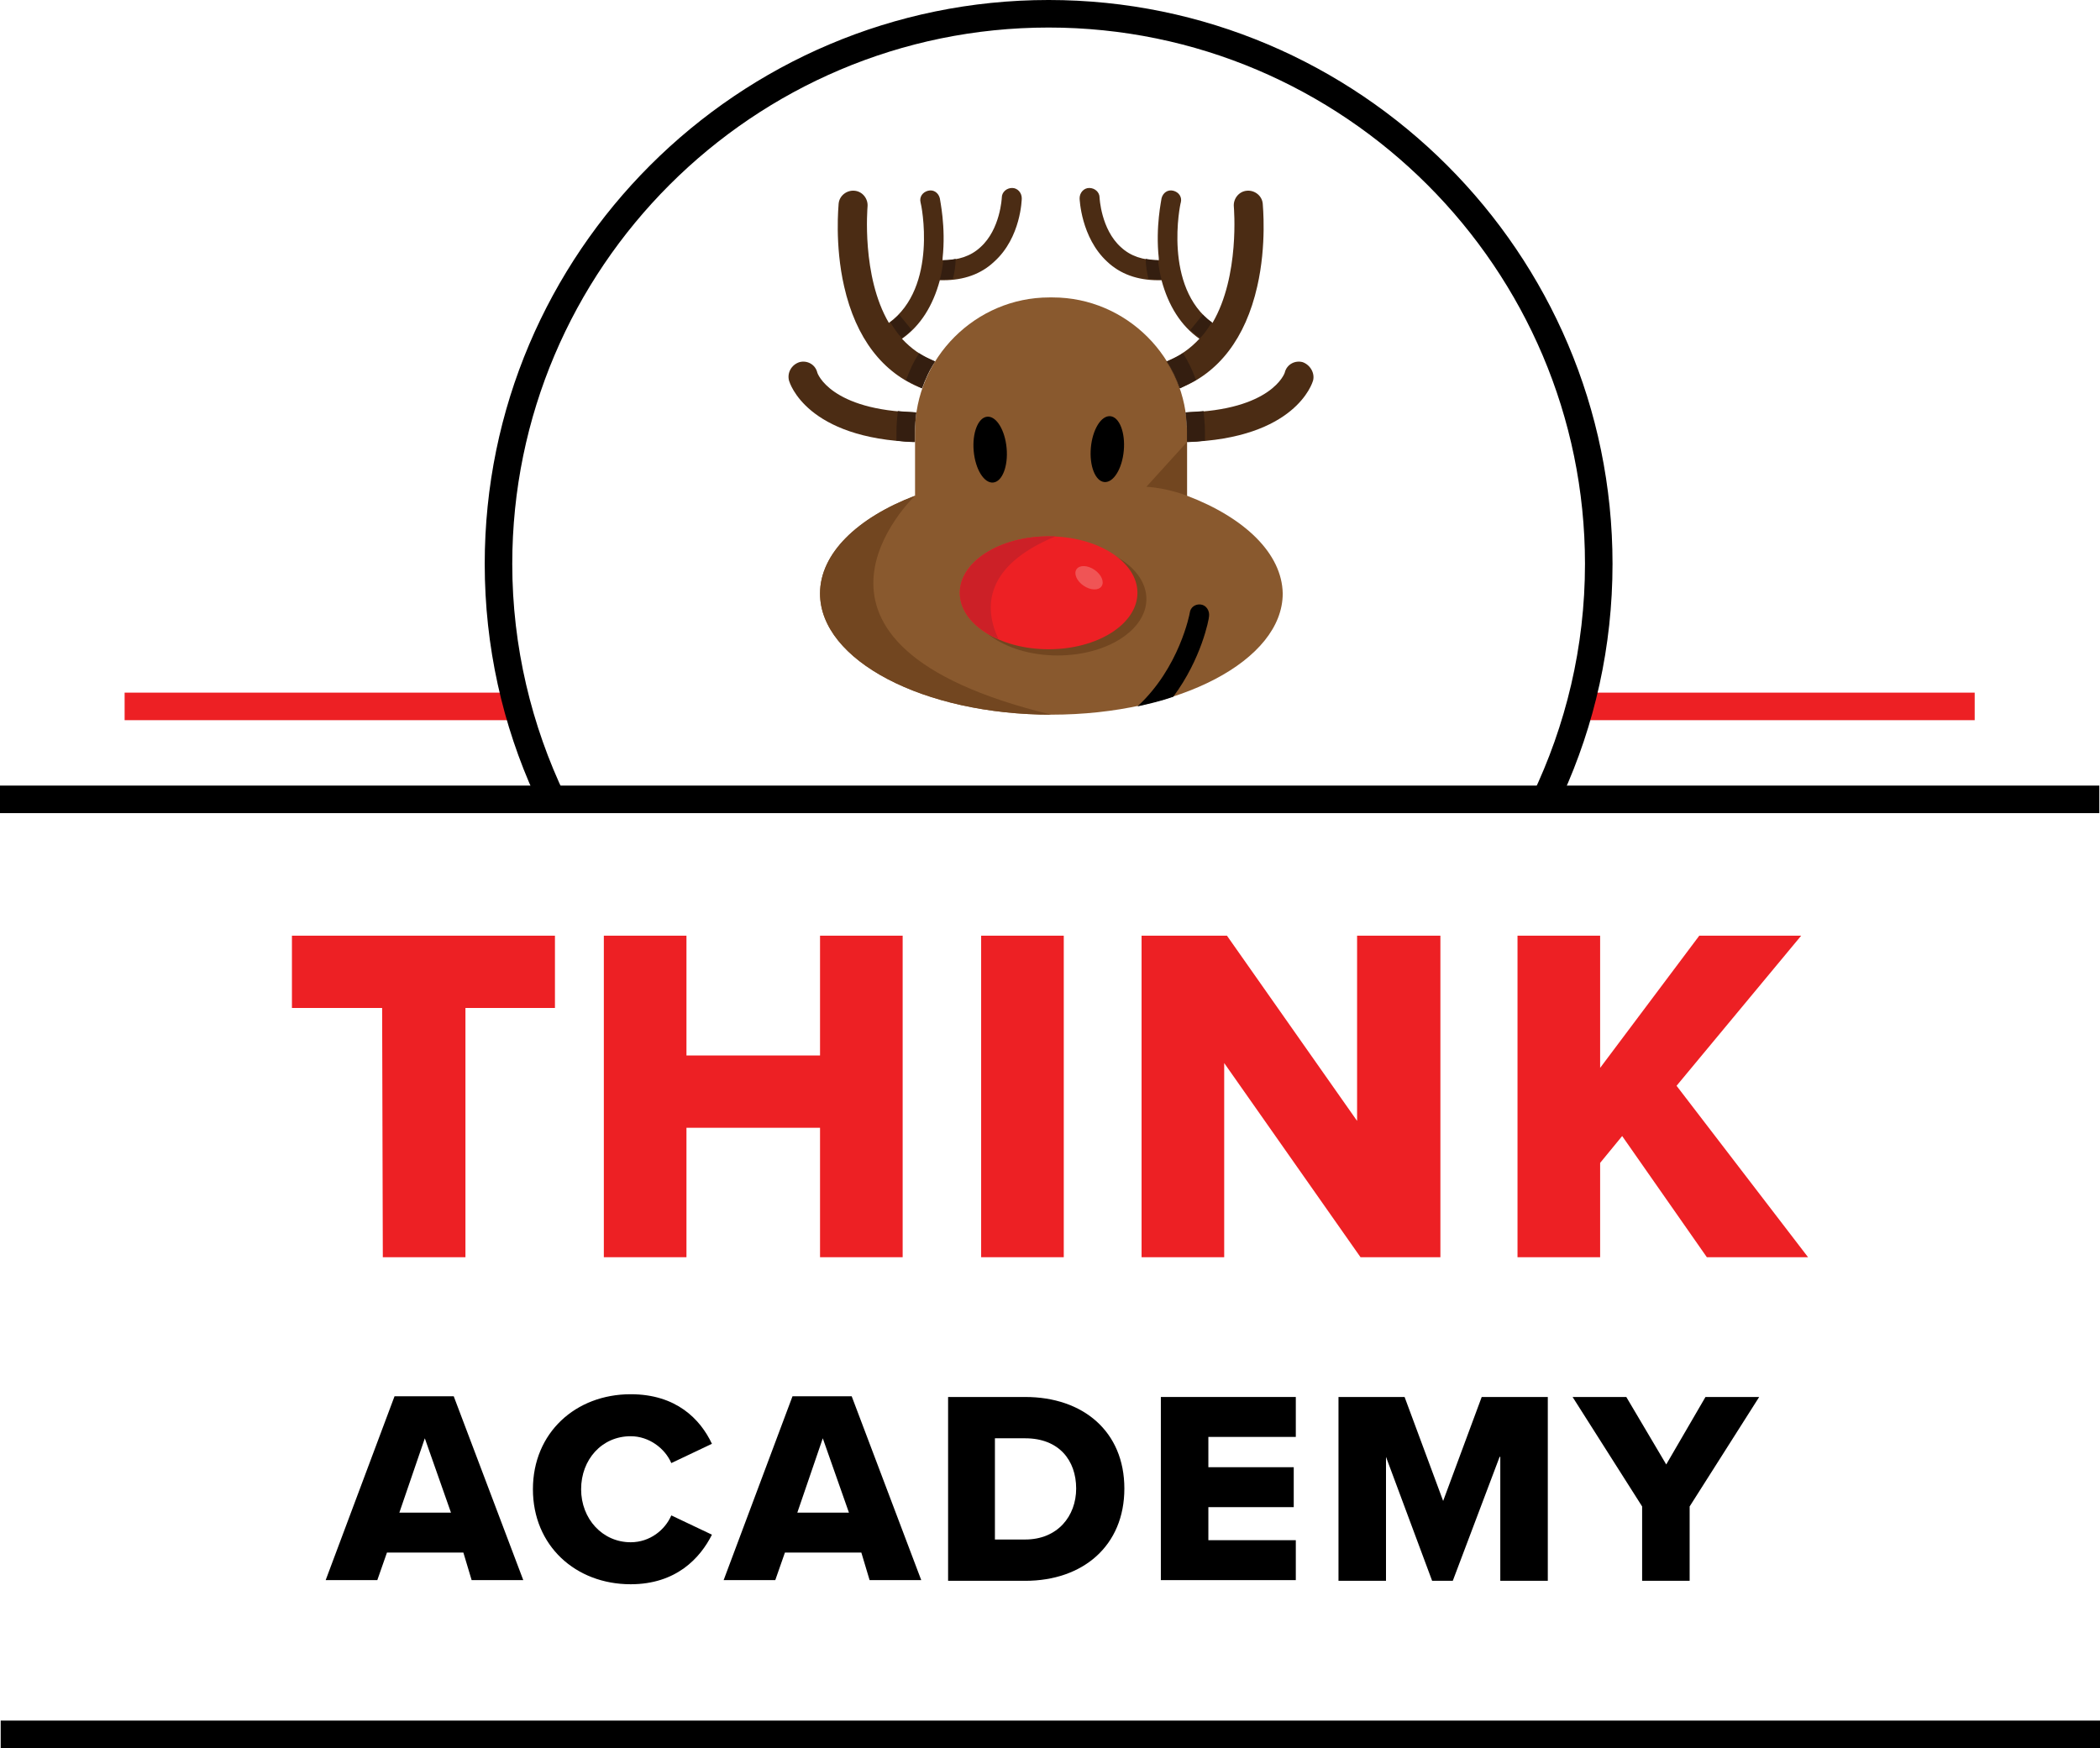 <?xml version="1.0" encoding="utf-8"?>
<!-- Generator: Adobe Illustrator 24.0.1, SVG Export Plug-In . SVG Version: 6.00 Build 0)  -->
<svg version="1.1" id="Layer_1" xmlns="http://www.w3.org/2000/svg" xmlns:xlink="http://www.w3.org/1999/xlink" x="0px" y="0px"
	 viewBox="0 0 305 253.9" style="enable-background:new 0 0 305 253.9;" xml:space="preserve">
<style type="text/css">
	.st0{fill:#89592E;}
	.st1{fill:#724620;}
	.st2{fill:#ED2024;}
	.st3{fill:#CC2027;}
	.st4{fill:#F05455;}
	.st5{fill:#4B2C14;}
	.st6{fill:#341E10;}
</style>
<g>
	<g>
		<g>
			<path class="st0" d="M172.4,72v-9.3c0-10.7-8.8-19.5-19.5-19.5h-0.5c-10.7,0-19.5,8.8-19.5,19.5V72c-8.4,3.2-13.8,8.4-13.8,14.2
				c0,9.7,15,17.6,33.6,17.6s33.6-7.9,33.6-17.6C186.2,80.4,180.8,75.2,172.4,72z"/>
			<ellipse class="st1" cx="153.6" cy="87" rx="12.9" ry="8.2"/>
			<path d="M174.4,87.8c-0.8-0.1-1.5,0.4-1.6,1.2c0,0.1-1.5,8-7.6,13.6c1.8-0.4,3.5-0.8,5.2-1.4c4.1-5.5,5.2-11.3,5.2-11.7
				C175.7,88.7,175.2,87.9,174.4,87.8z"/>
			<g>
				
					<ellipse transform="matrix(0.996 -9.002119e-02 9.002119e-02 0.996 -5.294 13.21)" cx="143.8" cy="65.3" rx="2.4" ry="4.8"/>
				
					<ellipse transform="matrix(9.002119e-02 -0.996 0.996 9.002119e-02 81.312 219.509)" cx="160.8" cy="65.3" rx="4.8" ry="2.4"/>
			</g>
			<ellipse class="st2" cx="152.3" cy="86.1" rx="12.9" ry="8.2"/>
			<path class="st3" d="M153.3,77.9c-0.3,0-0.7,0-1,0c-7.1,0-12.9,3.7-12.9,8.2c0,2.8,2.2,5.3,5.6,6.7
				C142.9,88.3,142.9,82.2,153.3,77.9z"/>
			<ellipse transform="matrix(0.562 -0.827 0.827 0.562 -0.206 167.537)" class="st4" cx="158.2" cy="84" rx="1.4" ry="2.2"/>
			<path class="st1" d="M132.9,72c-8.4,3.2-13.8,8.4-13.8,14.2c0,9.7,15,17.6,33.6,17.6C110.2,93.5,132.9,72,132.9,72z"/>
			<g>
				<path class="st5" d="M160.8,38c1.9,1.8,4.4,2.7,7.4,2.7c0.2,0,0.3,0,0.5,0c1,3.7,2.8,6.6,5.5,8.5c-1.3,1.4-2.8,2.5-4.8,3.3
					c0.8,1.2,1.4,2.5,1.9,3.9c5.7-2.2,9.6-7.3,11.3-14.8c1.4-6.1,0.8-11.8,0.8-12c-0.1-1.2-1.2-2-2.3-1.9c-1.2,0.1-2,1.2-1.9,2.3
					c0,0.1,0.9,10.1-3.1,16.9c-7.2-5.2-4.7-17.3-4.6-17.5c0.2-0.8-0.3-1.5-1.1-1.7s-1.5,0.3-1.7,1.1c0,0.2-0.9,4.1-0.4,8.7
					c0,0.1,0,0.2,0,0.3c-2.3,0-4.1-0.6-5.5-1.9c-2.9-2.6-3.1-7.2-3.1-7.2c0-0.8-0.7-1.4-1.5-1.4s-1.4,0.7-1.4,1.5
					C156.8,28.9,157,34.5,160.8,38z"/>
				<path class="st5" d="M189.2,52.6c-1.1-0.3-2.3,0.3-2.6,1.5c0,0.1-1.9,5.5-14.4,5.8c0.1,0.9,0.2,1.8,0.2,2.7v1.6
					c15.8-0.5,18.2-8.6,18.3-8.9C191,54.2,190.3,53,189.2,52.6z"/>
				<path class="st6" d="M172.4,64.2c0.9,0,1.8-0.1,2.6-0.2v-1.4c0-1-0.1-1.9-0.2-2.9c-0.8,0.1-1.7,0.1-2.6,0.2
					c0.1,0.9,0.2,1.8,0.2,2.7V64.2z"/>
				<path class="st6" d="M173.7,55.2c-0.5-1.4-1.1-2.7-1.9-3.9c-0.7,0.5-1.5,0.8-2.3,1.2c0.8,1.2,1.4,2.5,1.9,3.9
					C172.2,56,172.9,55.6,173.7,55.2z"/>
				<path class="st6" d="M174.7,45.7l-1.8,2.2c0.4,0.4,0.9,0.8,1.4,1.2c0,0,0.6-0.5,1.7-2.3C175.5,46.5,175.1,46.1,174.7,45.7z"/>
				<path class="st6" d="M166.4,37.6c0,1,0.2,2.1,0.4,2.9c0.5,0,0.9,0.1,1.4,0.1c0.2,0,0.3,0,0.5,0c-0.4-1.4-0.5-2.8-0.5-2.8
					C167.6,37.8,167,37.7,166.4,37.6z"/>
			</g>
			<g>
				<path class="st5" d="M144.4,38c-1.9,1.8-4.4,2.7-7.4,2.7c-0.2,0-0.3,0-0.5,0c-1,3.7-2.8,6.6-5.5,8.5c1.3,1.4,2.8,2.5,4.8,3.3
					c-0.8,1.2-1.4,2.5-1.9,3.9c-5.7-2.2-9.6-7.3-11.3-14.8c-1.4-6.1-0.8-11.8-0.8-12c0.1-1.2,1.2-2,2.3-1.9c1.2,0.1,2,1.2,1.9,2.3
					c0,0.1-0.9,10.1,3.1,16.9c7.2-5.2,4.7-17.3,4.6-17.5c-0.2-0.8,0.3-1.5,1.1-1.7s1.5,0.3,1.7,1.1c0,0.2,0.9,4.1,0.4,8.7
					c0,0.1,0,0.2,0,0.3c2.3,0,4.1-0.6,5.5-1.9c2.9-2.6,3.1-7.2,3.1-7.2c0-0.8,0.7-1.4,1.5-1.4s1.4,0.7,1.4,1.5
					C148.4,28.9,148.3,34.5,144.4,38z"/>
				<path class="st5" d="M116.1,52.6c1.1-0.3,2.3,0.3,2.6,1.5c0,0.1,1.9,5.5,14.4,5.8c-0.1,0.9-0.2,1.8-0.2,2.7v1.6
					c-15.8-0.5-18.2-8.6-18.3-8.9C114.3,54.2,114.9,53,116.1,52.6z"/>
				<path class="st6" d="M132.8,64.2c-0.9,0-1.8-0.1-2.6-0.2v-1.4c0-1,0.1-1.9,0.2-2.9c0.8,0.1,1.7,0.1,2.6,0.2
					c-0.1,0.9-0.2,1.8-0.2,2.7V64.2z"/>
				<path class="st6" d="M131.6,55.2c0.5-1.4,1.1-2.7,1.9-3.9c0.7,0.5,1.5,0.8,2.3,1.2c-0.8,1.2-1.4,2.5-1.9,3.9
					C133.1,56,132.3,55.6,131.6,55.2z"/>
				<path class="st6" d="M130.6,45.7l1.8,2.2c-0.4,0.4-0.9,0.8-1.4,1.2c0,0-0.6-0.5-1.7-2.3C129.8,46.5,130.2,46.1,130.6,45.7z"/>
				<path class="st6" d="M138.8,37.6c0,1-0.2,2.1-0.4,2.9c-0.5,0-0.9,0.1-1.4,0.1c-0.2,0-0.3,0-0.5,0c0.4-1.4,0.5-2.8,0.5-2.8
					C137.7,37.8,138.3,37.7,138.8,37.6z"/>
			</g>
		</g>
		<path class="st1" d="M172.4,72c0,0-2.7-1.1-5.9-1.3l5.9-6.5V72z"/>
	</g>
	<g>
		<g>
			<rect x="229.4" y="100.6" class="st2" width="57.4" height="4"/>
			<rect x="18.1" y="100.6" class="st2" width="56.9" height="4"/>
		</g>
		<path d="M82.1,115.6c-4.9-10.2-7.7-21.7-7.7-33.7c0-43,35-77.9,77.9-77.9s77.9,35,77.9,77.9c0,12.1-2.8,23.5-7.7,33.7h4.4
			c4.7-10.3,7.3-21.7,7.3-33.7c0-45.2-36.8-81.9-81.9-81.9S70.4,36.7,70.4,81.9c0,12,2.6,23.4,7.3,33.7H82.1z"/>
		<rect y="114.1" width="304.9" height="4"/>
		<rect x="0.1" y="249.9" width="304.9" height="4"/>
	</g>
</g>
<g>
	<path class="st2" d="M55.5,146.4H42.4v-10.5h38.2v10.5h-13v36.2h-12L55.5,146.4L55.5,146.4z"/>
	<path class="st2" d="M119.1,163.8H99.7v18.8h-12v-46.7h12v17.4h19.4v-17.4h12v46.7h-12V163.8z"/>
	<path class="st2" d="M142.5,135.9h12v46.7h-12V135.9z"/>
	<path class="st2" d="M177.8,154.4v28.2h-12v-46.7h12.4l18.9,26.9v-26.9h12.1v46.7h-11.6L177.8,154.4z"/>
	<path class="st2" d="M235.6,165l-3.2,3.9v13.7h-12v-46.7h12v19.2l14.4-19.2h14.8l-18.1,21.8l19.1,24.9h-14.7L235.6,165z"/>
	<path d="M67.3,225.5H56.2l-1.4,4h-7.5l10-26.7h8.6L76,229.5h-7.5L67.3,225.5z M58,219.7h7.5l-3.8-10.8L58,219.7z"/>
	<path d="M77.4,216.3c0-8.2,6.2-13.8,14.2-13.8c6.6,0,10.1,3.6,11.8,7.2l-5.9,2.8c-0.9-2.1-3.2-3.9-5.9-3.9c-4.2,0-7.2,3.4-7.2,7.7
		s3.1,7.7,7.2,7.7c2.8,0,5-1.8,5.9-3.9l5.9,2.8c-1.7,3.4-5.2,7.2-11.8,7.2C83.6,230.1,77.4,224.5,77.4,216.3z"/>
	<path d="M125.1,225.5H114l-1.4,4h-7.5l10-26.7h8.6l10.1,26.7h-7.5L125.1,225.5z M115.8,219.7h7.5l-3.8-10.8L115.8,219.7z"/>
	<path d="M137.7,202.9h11.2c8.4,0,14.4,5,14.4,13.3s-6,13.4-14.4,13.4h-11.2V202.9z M148.9,223.6c4.7,0,7.4-3.4,7.4-7.4
		c0-4.1-2.5-7.3-7.4-7.3h-4.4v14.7L148.9,223.6L148.9,223.6z"/>
	<path d="M168.6,202.9h19.6v5.8h-12.7v4.4h12.4v5.8h-12.4v4.8h12.7v5.8h-19.6V202.9z"/>
	<path d="M217.8,211.6l-6.8,18h-3l-6.7-18v18h-6.9v-26.7h9.6l5.6,15.1l5.6-15.1h9.6v26.7h-6.9v-18H217.8z"/>
	<path d="M238.5,218.8l-10.1-15.9h7.8l5.8,9.8l5.7-9.8h7.8l-10.1,15.9v10.8h-6.9L238.5,218.8L238.5,218.8z"/>
</g>
</svg>
